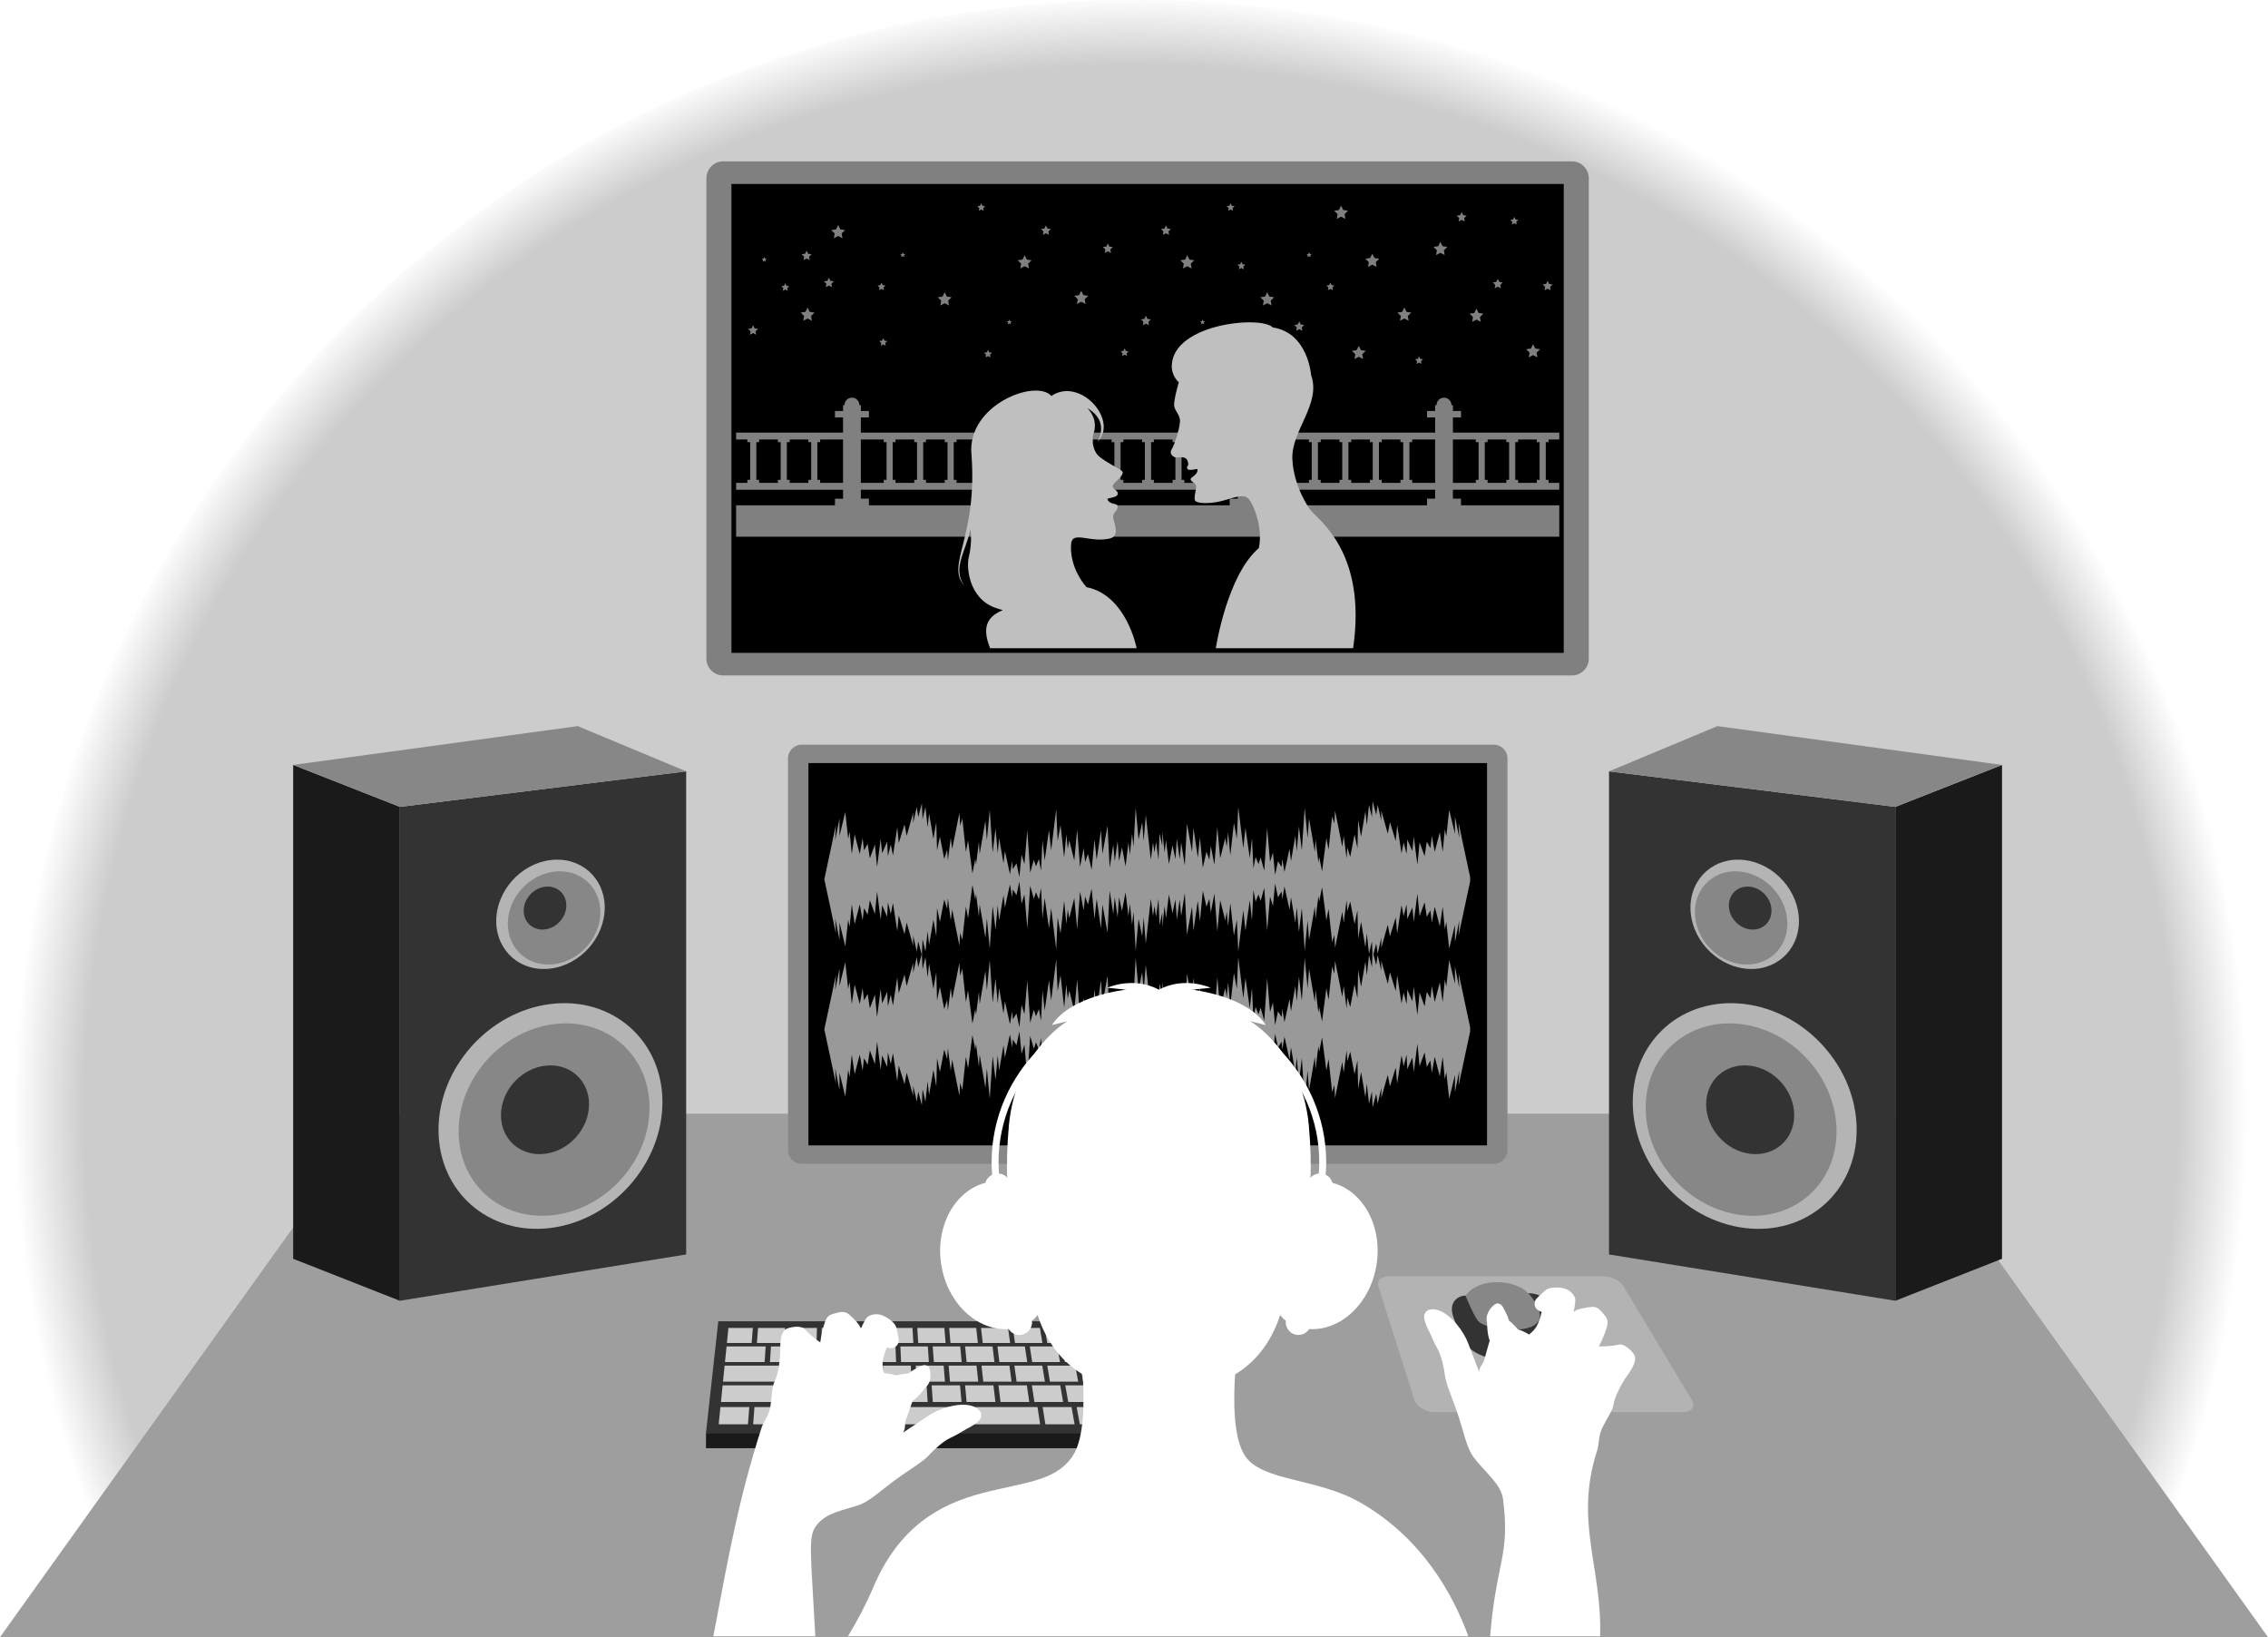 <?xml version="1.0" encoding="utf-8"?>
<!-- Generator: Adobe Illustrator 26.0.1, SVG Export Plug-In . SVG Version: 6.00 Build 0)  -->
<svg version="1.1" xmlns="http://www.w3.org/2000/svg" xmlns:xlink="http://www.w3.org/1999/xlink" x="0px" y="0px"
	 width="312.103px" height="225.237px" viewBox="0 0 312.103 225.237" style="enable-background:new 0 0 312.103 225.237;"
	 xml:space="preserve">
<style type="text/css">
	.st0{fill:url(#SVGID_1_);}
	.st1{fill:#9E9E9F;}
	.st2{fill:#CCCCCC;}
	.st3{fill:#878788;}
	.st4{fill:#808080;}
	.st5{fill:#333333;}
	.st6{fill:#1A1A1A;}
	.st7{fill:#B3B3B3;}
	.st8{fill:#999999;}
	.st9{fill:#B4B4B4;}
	.st10{fill:#FFFFFF;}
	.st11{fill:#B2B2B2;}
	.st12{fill:#BFBFBF;}
</style>
<g id="レイヤー_1">
	<radialGradient id="SVGID_1_" cx="155.624" cy="152.987" r="153.676" gradientUnits="userSpaceOnUse">
		<stop  offset="0.937" style="stop-color:#CCCCCC"/>
		<stop  offset="1" style="stop-color:#FFFFFF"/>
	</radialGradient>
	<path class="st0" d="M310.619,154.364c0,22.391-4.768,43.67-13.344,62.875l-281.994,0.118
		c-8.609-19.236-13.397-40.555-13.397-62.992C1.884,69.11,71.001,0,156.254,0S310.619,69.11,310.619,154.364z"/>
</g>
<g id="レイヤー_2">
	<g>
		<polygon class="st1" points="312.103,225.237 260.557,153.22 51.543,153.22 0,225.237 		"/>
		<polygon class="st2" points="167.633,196.368 98.104,196.368 99.427,182.042 163.776,182.042 		"/>
		<path class="st3" d="M207.446,158.226c0,1.041-0.845,1.886-1.887,1.886h-95.235c-1.042,0-1.886-0.845-1.886-1.886v-53.889
			c0-1.043,0.844-1.887,1.886-1.887h95.235c1.043,0,1.887,0.845,1.887,1.887V158.226z"/>
		<rect x="111.25" y="104.982" width="93.384" height="52.598"/>
		<path class="st4" d="M218.636,90.613c0,1.276-1.035,2.313-2.312,2.313H99.522c-1.277,0-2.313-1.036-2.313-2.313V24.519
			c0-1.277,1.036-2.314,2.313-2.314h116.802c1.277,0,2.312,1.037,2.312,2.314V90.613z"/>
		<rect x="100.657" y="25.311" width="114.532" height="64.508"/>
		<polygon class="st5" points="94.426,106.121 94.426,172.584 55.023,178.954 55.023,111.005 		"/>
		<polygon class="st6" points="55.023,111.005 55.023,178.954 40.344,173.18 40.344,105.235 		"/>
		<polygon class="st3" points="79.507,99.895 94.426,106.121 55.023,111.005 40.344,105.235 		"/>
		<g>
			<path class="st5" d="M164.382,181.776H98.845l-1.693,15.368h71.81L164.382,181.776z M165.968,192.88h-9.645l-0.53-2.287h9.517
				L165.968,192.88z M107.926,187.874h3.839l-0.064,2.212h-3.893L107.926,187.874z M105.954,187.388l0.14-2.147h3.778l-0.089,2.147
				H105.954z M110.465,187.388l0.079-2.147h3.778l-0.025,2.147H110.465z M109.812,190.592h3.903l-0.035,2.287h-3.957
				L109.812,190.592z M112.393,190.086l0.055-2.212h3.842l-0.006,2.212H112.393z M114.979,187.388l0.018-2.147h3.777l0.032,2.147
				H114.979z M114.412,190.592h3.903l0.024,2.287h-3.956L114.412,190.592z M116.976,190.086l-0.007-2.212h3.842l0.054,2.212H116.976
				z M119.449,185.241h3.78l0.086,2.147h-3.828L119.449,185.241z M122.912,190.592l0.087,2.287h-3.957l-0.032-2.287H122.912z
				 M121.56,190.086l-0.063-2.212h3.838l0.116,2.212H121.56z M123.902,185.241h3.779l0.144,2.147h-3.826L123.902,185.241z
				 M127.509,190.592l0.149,2.287h-3.956l-0.094-2.287H127.509z M126.145,190.086l-0.128-2.212h3.842l0.176,2.212H126.145z
				 M128.353,185.241h3.783l0.203,2.147h-3.829L128.353,185.241z M132.108,190.592l0.21,2.287h-3.954l-0.158-2.287H132.108z
				 M130.728,190.086l-0.182-2.212h3.836l0.238,2.212H130.728z M132.807,185.241h3.778l0.263,2.147h-3.827L132.807,185.241z
				 M136.708,190.592l0.271,2.287h-3.957l-0.219-2.287H136.708z M135.312,190.086l-0.244-2.212h3.84l0.297,2.212H135.312z
				 M137.261,185.241h3.776l0.322,2.147h-3.831L137.261,185.241z M141.306,190.592l0.334,2.287h-3.957l-0.281-2.287H141.306z
				 M139.897,190.086l-0.304-2.212h3.838l0.356,2.212H139.897z M141.712,185.241h3.776l0.381,2.147h-3.829L141.712,185.241z
				 M145.901,190.592l0.398,2.287h-3.955l-0.346-2.287H145.901z M144.483,190.086l-0.367-2.212h3.839l0.419,2.212H144.483z
				 M146.163,185.241h3.783l0.436,2.147h-3.831L146.163,185.241z M150.499,190.592l0.459,2.287h-3.956l-0.407-2.287H150.499z
				 M149.065,190.086l-0.425-2.212h3.84l0.474,2.212H149.065z M150.617,185.241h3.778l0.497,2.147h-3.829L150.617,185.241z
				 M155.096,190.592l0.524,2.287h-3.957l-0.468-2.287H155.096z M153.649,190.086l-0.487-2.212h3.84l0.537,2.212H153.649z
				 M155.07,185.241h3.776l0.556,2.147h-3.829L155.07,185.241z M165.162,190.086h-6.93l-0.544-2.212h6.837L165.162,190.086z
				 M164.387,187.388h-4.305l-0.56-2.147h4.244L164.387,187.388z M163.031,182.692l0.601,2.075h-2.475l-0.571-2.075H163.031z
				 M159.854,182.692l0.56,2.075h-2.978l-0.519-2.075H159.854z M156.253,182.692l0.511,2.075h-3.768l-0.464-2.075H156.253z
				 M151.869,182.692l0.456,2.075h-3.769l-0.404-2.075H151.869z M147.487,182.692l0.399,2.075h-3.769l-0.352-2.075H147.487z
				 M143.104,182.692l0.343,2.075h-3.771l-0.294-2.075H143.104z M138.719,182.692l0.286,2.075h-3.768l-0.237-2.075H138.719z
				 M134.337,182.692l0.229,2.075h-3.767l-0.183-2.075H134.337z M129.953,182.692l0.173,2.075h-3.767l-0.128-2.075H129.953z
				 M125.567,182.692l0.121,2.075h-3.768l-0.07-2.075H125.567z M121.185,182.692l0.06,2.075h-3.769l-0.009-2.075H121.185z
				 M113.083,182.692h3.722l0.001,2.075h-3.769L113.083,182.692z M108.7,182.692h3.721l-0.055,2.075h-3.769L108.7,182.692z
				 M104.317,182.692h3.718l-0.105,2.075h-3.772L104.317,182.692z M100.239,182.692h3.362l-0.165,2.075h-3.405L100.239,182.692z
				 M99.983,185.241h5.384l-0.148,2.147h-5.455L99.983,185.241z M99.715,187.874h7.471l-0.125,2.212h-7.568L99.715,187.874z
				 M99.441,190.592h9.624l-0.101,2.287h-9.752L99.441,190.592z M102.927,195.947h-4.026l0.237-2.367h3.973L102.927,195.947z
				 M107.671,195.947h-4.025l0.172-2.367h3.971L107.671,195.947z M112.413,195.947h-4.026l0.113-2.367h3.972L112.413,195.947z
				 M113.13,195.947l0.047-2.367h3.97l0.008,2.367H113.13z M117.874,195.947l-0.02-2.367h24.918l0.362,2.367H117.874z
				 M143.852,195.947l-0.369-2.367h3.972l0.422,2.367H143.852z M148.595,195.947l-0.433-2.367h3.969l0.49,2.367H148.595z
				 M153.339,195.947l-0.499-2.367h3.971l0.554,2.367H153.339z M158.082,195.947l-0.564-2.367h3.97l0.621,2.367H158.082z
				 M162.197,193.58h3.971l0.682,2.367h-4.028L162.197,193.58z"/>
			<rect x="97.152" y="197.144" class="st6" width="71.81" height="2.098"/>
		</g>
		<path class="st7" d="M223.375,176.923c-0.446-0.735-1.649-1.329-2.69-1.329h-29.554c-1.044,0-1.702,0.594-1.467,1.329
			l4.954,15.614c0.304,0.958,1.537,1.742,2.743,1.742h34.274c1.21,0,1.716-0.784,1.14-1.742L223.375,176.923z"/>
		<polyline class="st8" points="202.306,121.264 200.717,128.718 200.817,126.631 200.219,129.613 200.219,127.226 199.425,130.508 
			199.027,126.829 198.827,127.823 198.53,124.742 198.132,127.426 197.435,124.742 197.04,126.929 196.839,125.24 196.344,126.134 
			196.042,124.145 195.349,126.034 195.052,122.953 194.552,126.829 194.355,124.843 193.659,126.432 193.559,124.443 
			193.162,126.034 192.863,124.542 192.268,128.419 192.068,126.232 191.272,128.818 190.976,127.226 190.081,130.408 
			190.081,129.014 189.582,131.202 189.384,129.813 188.887,131.701 188.79,129.512 188.39,131.202 188.093,128.419 
			187.893,130.309 187.298,126.829 186.899,129.116 186.8,125.24 186.402,127.127 185.806,124.045 185.407,125.336 185.307,123.849 
			184.91,126.929 184.712,125.438 183.719,130.408 183.619,128.618 183.32,129.613 182.825,125.04 182.525,126.631 181.929,122.057 
			181.533,124.045 181.432,123.25 181.035,126.432 180.935,124.742 180.139,129.314 179.94,126.631 179.543,130.804 179.144,124.94 
			178.749,128.22 178.45,124.843 178.251,126.929 177.652,123.449 177.454,125.14 176.759,121.959 176.461,123.748 176.361,122.652 
			175.864,123.449 175.467,121.561 175.17,124.643 174.773,123.35 174.374,128.022 173.976,122.157 173.479,123.944 
			173.179,123.052 172.783,124.045 172.486,122.456 172.285,126.631 171.989,123.849 171.391,128.022 171.093,125.24 
			170.398,130.904 170.199,126.532 169.801,128.718 169.304,124.245 169.006,127.426 168.807,125.438 168.608,126.631 
			167.913,123.849 167.515,128.12 167.118,122.953 166.618,125.536 166.421,123.648 166.023,124.742 165.525,122.556 
			165.127,126.731 164.831,123.944 164.233,128.022 164.035,124.742 163.338,128.618 163.041,122.852 162.544,126.034 
			162.345,123.748 161.947,126.532 161.748,123.748 161.351,125.637 160.855,123.052 160.455,126.332 160.258,124.643 
			159.961,127.527 159.941,125.543 159.566,127.29 159.423,123.65 159.088,126.125 158.867,124.643 158.669,126.034 
			158.369,123.648 157.675,129.813 157.377,126.234 157.177,128.818 156.679,126.432 156.282,130.806 155.984,125.438 
			155.784,127.228 155.487,124.345 155.286,126.034 154.891,122.753 154.394,125.34 153.995,123.45 153.798,126.234 153.4,123.45 
			153.2,125.736 152.703,122.556 152.406,128.321 151.708,124.443 151.51,127.724 150.914,123.648 150.617,126.432 150.218,122.258 
			149.721,124.443 149.323,123.35 149.125,125.24 148.627,122.656 148.23,127.823 147.833,123.549 147.137,126.332 146.938,125.14 
			146.738,127.127 146.44,123.948 145.943,128.419 145.546,126.234 145.347,130.608 144.652,124.941 144.355,127.724 
			143.757,123.549 143.458,126.332 143.259,122.157 142.963,123.748 142.563,122.753 142.266,123.648 141.766,121.858 
			141.37,127.724 140.972,123.053 140.576,124.345 140.279,121.264 139.879,123.151 139.384,122.356 139.284,123.45 
			138.985,121.661 138.288,124.843 138.091,123.151 137.494,126.632 137.296,124.544 136.998,127.924 136.6,124.643 
			136.201,130.508 135.805,126.332 135.605,129.014 134.811,124.443 134.71,126.134 134.313,122.953 134.213,123.748 
			133.816,121.758 133.218,126.332 132.92,124.742 132.424,129.316 132.126,128.321 132.027,130.11 131.031,125.14 130.834,126.632 
			130.436,123.549 130.337,125.04 129.941,123.748 129.342,126.83 128.947,124.941 128.845,128.818 128.448,126.532 127.851,130.01 
			127.653,128.121 127.352,130.904 126.956,129.216 126.857,131.402 126.36,129.514 126.16,130.904 125.663,128.718 125.663,130.11 
			124.769,126.929 124.473,128.519 123.677,125.934 123.477,128.121 122.882,124.245 122.582,125.736 122.186,124.145 
			122.084,126.134 121.391,124.544 121.19,126.532 120.695,122.656 120.396,125.736 119.699,123.849 119.402,125.835 
			118.903,124.941 118.707,126.632 118.309,124.443 117.611,127.127 117.214,124.443 116.915,127.527 116.718,126.532 
			116.32,130.211 115.526,126.929 115.526,129.316 114.928,126.332 115.028,128.419 113.437,120.965 115.028,113.51 
			114.928,115.599 115.526,112.614 115.526,115 116.32,111.72 116.718,115.398 116.915,114.404 117.214,117.487 117.611,114.803 
			118.309,117.487 118.707,115.299 118.903,116.988 119.402,116.095 119.699,118.082 120.396,116.195 120.695,119.274 
			121.19,115.398 121.391,117.385 122.084,115.796 122.186,117.785 122.582,116.195 122.882,117.684 123.477,113.808 
			123.677,115.997 124.473,113.41 124.769,115 125.663,111.82 125.663,113.212 126.16,111.026 126.36,112.415 126.857,110.528 
			126.956,112.714 127.352,111.026 127.653,113.808 127.851,111.92 128.448,115.398 128.845,113.113 128.947,116.988 
			129.342,115.099 129.941,118.183 130.337,116.89 130.436,118.382 130.834,115.299 131.031,116.791 132.027,111.82 132.126,113.61 
			132.424,112.614 132.92,117.188 133.218,115.599 133.816,120.171 134.213,118.183 134.313,118.977 134.71,115.796 
			134.811,117.487 135.605,112.913 135.805,115.599 136.201,111.423 136.6,117.288 136.998,114.006 137.296,117.385 
			137.494,115.299 138.091,118.779 138.288,117.087 138.985,120.269 139.284,118.48 139.384,119.574 139.879,118.779 
			140.279,120.666 140.576,117.586 140.972,118.877 141.37,114.206 141.766,120.071 142.266,118.283 142.563,119.177 
			142.963,118.183 143.259,119.774 143.458,115.599 143.757,118.382 144.355,114.206 144.652,116.988 145.347,111.322 
			145.546,115.696 145.943,113.51 146.44,117.982 146.738,114.803 146.938,116.791 147.137,115.599 147.833,118.382 148.23,114.107 
			148.627,119.274 149.125,116.69 149.323,118.58 149.721,117.487 150.218,119.673 150.617,115.498 150.914,118.283 151.51,114.206 
			151.708,117.487 152.406,113.61 152.703,119.374 153.2,116.195 153.4,118.48 153.798,115.696 153.995,118.48 154.394,116.59 
			154.891,119.177 155.286,115.896 155.487,117.586 155.784,114.703 155.984,116.492 156.282,111.124 156.679,115.498 
			157.177,113.113 157.377,115.696 157.675,112.116 158.369,118.283 158.669,115.896 158.867,117.288 159.088,115.806 
			159.423,118.28 159.566,114.641 159.941,116.387 159.961,114.404 160.258,117.288 160.455,115.599 160.855,118.879 
			161.351,116.292 161.748,118.183 161.947,115.398 162.345,118.183 162.544,115.896 163.041,119.077 163.338,113.313 
			164.035,117.188 164.233,113.908 164.831,117.985 165.127,115.2 165.525,119.374 166.023,117.188 166.421,118.283 
			166.618,116.393 167.118,118.977 167.515,113.809 167.913,118.082 168.608,115.299 168.807,116.492 169.006,114.504 
			169.304,117.684 169.801,113.212 170.199,115.398 170.398,111.026 171.093,116.69 171.391,113.908 171.989,118.082 
			172.285,115.299 172.486,119.475 172.783,117.885 173.179,118.879 173.479,117.985 173.976,119.774 174.374,113.908 
			174.773,118.58 175.17,117.288 175.467,120.368 175.864,118.48 176.361,119.278 176.461,118.183 176.759,119.972 177.454,116.791 
			177.652,118.48 178.251,115 178.45,117.087 178.749,113.71 179.144,116.991 179.543,111.126 179.94,115.299 180.139,112.616 
			180.935,117.188 181.035,115.498 181.432,118.681 181.533,117.885 181.929,119.873 182.525,115.299 182.825,116.89 
			183.32,112.317 183.619,113.313 183.719,111.523 184.712,116.492 184.91,115 185.307,118.082 185.407,116.591 185.806,117.885 
			186.402,114.803 186.8,116.69 186.899,112.815 187.298,115.102 187.893,111.621 188.093,113.51 188.39,110.729 188.79,112.417 
			188.887,110.229 189.384,112.116 189.582,110.729 190.081,112.913 190.081,111.523 190.976,114.704 191.272,113.113 
			192.068,115.699 192.268,113.51 192.863,117.389 193.162,115.896 193.559,117.487 193.659,115.498 194.355,117.087 
			194.552,115.102 195.052,118.977 195.349,115.896 196.042,117.785 196.344,115.796 196.839,116.69 197.04,115 197.435,117.188 
			198.132,114.504 198.53,117.188 198.827,114.107 199.027,115.102 199.425,111.423 200.219,114.704 200.219,112.317 
			200.817,115.299 200.717,113.212 202.306,120.666 		"/>
		<polyline class="st8" points="202.306,141.916 200.717,149.37 200.817,147.282 200.219,150.265 200.219,147.878 199.425,151.16 
			199.027,147.48 198.827,148.475 198.53,145.394 198.132,148.078 197.435,145.394 197.04,147.581 196.839,145.892 196.344,146.786 
			196.042,144.796 195.349,146.686 195.052,143.606 194.552,147.48 194.355,145.494 193.659,147.084 193.559,145.095 
			193.162,146.686 192.863,145.194 192.268,149.072 192.068,146.885 191.272,149.47 190.976,147.878 190.081,151.06 
			190.081,149.669 189.582,151.855 189.384,150.465 188.887,152.353 188.79,150.164 188.39,151.855 188.093,149.072 
			187.893,150.961 187.298,147.48 186.899,149.768 186.8,145.892 186.402,147.781 185.806,144.699 185.407,145.991 185.307,144.5 
			184.91,147.581 184.712,146.09 183.719,151.06 183.619,149.269 183.32,150.265 182.825,145.692 182.525,147.282 181.929,142.71 
			181.533,144.699 181.432,143.902 181.035,147.084 180.935,145.394 180.139,149.968 179.94,147.282 179.543,151.456 
			179.144,145.591 178.749,148.872 178.45,145.494 178.251,147.581 177.652,144.102 177.454,145.792 176.759,142.611 176.461,144.4 
			176.361,143.307 175.864,144.102 175.467,142.214 175.17,145.295 174.773,144.002 174.374,148.675 173.976,142.811 
			173.479,144.598 173.179,143.703 172.783,144.699 172.486,143.108 172.285,147.282 171.989,144.5 171.391,148.675 
			171.093,145.892 170.398,151.556 170.199,147.183 169.801,149.37 169.304,144.897 169.006,148.078 168.807,146.09 
			168.608,147.282 167.913,144.5 167.515,148.772 167.118,143.606 166.618,146.188 166.421,144.299 166.023,145.394 
			165.525,143.208 165.127,147.381 164.831,144.598 164.233,148.675 164.035,145.394 163.338,149.269 163.041,143.504 
			162.544,146.686 162.345,144.4 161.947,147.183 161.748,144.4 161.351,146.288 160.855,143.703 160.455,146.985 160.258,145.295 
			159.961,148.179 159.941,146.195 159.566,147.944 159.423,144.302 159.088,146.776 158.867,145.295 158.669,146.686 
			158.369,144.299 157.675,150.465 157.377,146.886 157.177,149.47 156.679,147.085 156.282,151.46 155.984,146.09 155.784,147.881 
			155.487,144.996 155.286,146.686 154.891,143.407 154.394,145.992 153.995,144.102 153.798,146.886 153.4,144.102 153.2,146.388 
			152.703,143.208 152.406,148.973 151.708,145.095 151.51,148.377 150.914,144.299 150.617,147.085 150.218,142.91 
			149.721,145.095 149.323,144.002 149.125,145.892 148.627,143.308 148.23,148.475 147.833,144.202 147.137,146.985 
			146.938,145.792 146.738,147.781 146.44,144.6 145.943,149.072 145.546,146.886 145.347,151.26 144.652,145.594 144.355,148.377 
			143.757,144.202 143.458,146.985 143.259,142.811 142.963,144.4 142.563,143.407 142.266,144.299 141.766,142.512 141.37,148.377 
			140.972,143.705 140.576,144.996 140.279,141.916 139.879,143.803 139.384,143.008 139.284,144.102 138.985,142.313 
			138.288,145.494 138.091,143.803 137.494,147.284 137.296,145.196 136.998,148.576 136.6,145.295 136.201,151.16 135.805,146.985 
			135.605,149.669 134.811,145.095 134.71,146.786 134.313,143.606 134.213,144.4 133.816,142.411 133.218,146.985 132.92,145.394 
			132.424,149.968 132.126,148.973 132.027,150.762 131.031,145.792 130.834,147.284 130.436,144.202 130.337,145.692 
			129.941,144.4 129.342,147.483 128.947,145.594 128.845,149.47 128.448,147.183 127.851,150.663 127.653,148.773 127.352,151.556 
			126.956,149.867 126.857,152.055 126.36,150.168 126.16,151.556 125.663,149.37 125.663,150.762 124.769,147.581 124.473,149.173 
			123.677,146.586 123.477,148.773 122.882,144.897 122.582,146.388 122.186,144.799 122.084,146.786 121.391,145.196 
			121.19,147.183 120.695,143.308 120.396,146.388 119.699,144.5 119.402,146.489 118.903,145.594 118.707,147.284 118.309,145.095 
			117.611,147.781 117.214,145.095 116.915,148.179 116.718,147.183 116.32,150.863 115.526,147.581 115.526,149.968 
			114.928,146.985 115.028,149.072 113.437,141.617 115.028,134.163 114.928,136.25 115.526,133.266 115.526,135.652 
			116.32,132.372 116.718,136.05 116.915,135.057 117.214,138.14 117.611,135.455 118.309,138.14 118.707,135.951 118.903,137.641 
			119.402,136.747 119.699,138.734 120.396,136.847 120.695,139.927 121.19,136.05 121.391,138.04 122.084,136.449 122.186,138.437 
			122.582,136.847 122.882,138.336 123.477,134.462 123.677,136.649 124.473,134.063 124.769,135.652 125.663,132.472 
			125.663,133.864 126.16,131.678 126.36,133.067 126.857,131.18 126.956,133.366 127.352,131.678 127.653,134.462 127.851,132.572 
			128.448,136.05 128.845,133.764 128.947,137.641 129.342,135.754 129.941,138.834 130.337,137.542 130.436,139.033 
			130.834,135.951 131.031,137.443 132.027,132.472 132.126,134.262 132.424,133.266 132.92,137.84 133.218,136.25 133.816,140.824 
			134.213,138.834 134.313,139.63 134.71,136.449 134.811,138.14 135.605,133.566 135.805,136.25 136.201,132.075 136.6,137.94 
			136.998,134.658 137.296,138.04 137.494,135.951 138.091,139.432 138.288,137.742 138.985,140.921 139.284,139.131 
			139.384,140.226 139.879,139.432 140.279,141.319 140.576,138.238 140.972,139.53 141.37,134.858 141.766,140.725 
			142.266,138.934 142.563,139.829 142.963,138.834 143.259,140.426 143.458,136.25 143.757,139.033 144.355,134.858 
			144.652,137.641 145.347,131.974 145.546,136.349 145.943,134.163 146.44,138.634 146.738,135.455 146.938,137.443 
			147.137,136.25 147.833,139.033 148.23,134.758 148.627,139.927 149.125,137.342 149.323,139.232 149.721,138.14 150.218,140.325 
			150.617,136.15 150.914,138.934 151.51,134.858 151.708,138.14 152.406,134.262 152.703,140.028 153.2,136.847 153.4,139.131 
			153.798,136.349 153.995,139.131 154.394,137.242 154.891,139.829 155.286,136.548 155.487,138.238 155.784,135.355 
			155.984,137.146 156.282,131.776 156.679,136.15 157.177,133.764 157.377,136.349 157.675,132.771 158.369,138.934 
			158.669,136.548 158.867,137.94 159.088,136.457 159.423,138.931 159.566,135.292 159.941,137.039 159.961,135.057 
			160.258,137.94 160.455,136.25 160.855,139.533 161.351,136.945 161.748,138.834 161.947,136.05 162.345,138.834 162.544,136.549 
			163.041,139.73 163.338,133.964 164.035,137.841 164.233,134.562 164.831,138.638 165.127,135.853 165.525,140.028 
			166.023,137.841 166.421,138.934 166.618,137.046 167.118,139.63 167.515,134.462 167.913,138.734 168.608,135.953 
			168.807,137.146 169.006,135.156 169.304,138.336 169.801,133.864 170.199,136.05 170.398,131.678 171.093,137.342 
			171.391,134.562 171.989,138.734 172.285,135.953 172.486,140.128 172.783,138.538 173.179,139.533 173.479,138.638 
			173.976,140.426 174.374,134.562 174.773,139.232 175.17,137.94 175.467,141.02 175.864,139.133 176.361,139.929 176.461,138.834 
			176.759,140.624 177.454,137.443 177.652,139.133 178.251,135.652 178.45,137.742 178.749,134.362 179.144,137.643 
			179.543,131.778 179.94,135.953 180.139,133.267 180.935,137.841 181.035,136.15 181.432,139.333 181.533,138.538 
			181.929,140.525 182.525,135.953 182.825,137.542 183.32,132.97 183.619,133.964 183.719,132.175 184.712,137.146 184.91,135.652 
			185.307,138.734 185.407,137.246 185.806,138.538 186.402,135.455 186.8,137.342 186.899,133.466 187.298,135.754 
			187.893,132.275 188.093,134.163 188.39,131.381 188.79,133.07 188.887,130.882 189.384,132.771 189.582,131.381 190.081,133.566 
			190.081,132.175 190.976,135.356 191.272,133.764 192.068,136.351 192.268,134.163 192.863,138.04 193.162,136.549 
			193.559,138.14 193.659,136.15 194.355,137.742 194.552,135.754 195.052,139.63 195.349,136.549 196.042,138.437 196.344,136.449 
			196.839,137.342 197.04,135.652 197.435,137.841 198.132,135.156 198.53,137.841 198.827,134.758 199.027,135.754 
			199.425,132.075 200.219,135.356 200.219,132.97 200.817,135.953 200.717,133.864 202.306,141.319 		"/>
		<g>
			<polygon class="st5" points="148.493,161.035 148.493,163.818 148.493,168.341 167.351,168.341 167.351,163.818 167.351,161.035 
							"/>
			<polygon class="st5" points="182.263,163.818 167.989,163.818 167.989,168.98 147.856,168.98 147.856,163.818 136.568,163.818 
				149.439,173.899 184.695,173.899 			"/>
		</g>
		<g>
			<path class="st3" d="M210.316,177.92c-1.551-1.735-6.547-2.421-8.647,0.318c0,0,1.039,2.529,1.668,3.394
				c0.633,0.866,2.948,1.263,5.169,1.263C211.711,182.894,213.285,181.311,210.316,177.92z"/>
			<path class="st5" d="M210.316,177.92c2.969,3.391,1.394,4.975-1.81,4.975c-2.221,0-4.536-0.398-5.169-1.263
				c-0.628-0.865-1.668-3.394-1.668-3.394c-0.911,0-2.464,0.823-1.642,3.015c1.126,3.008,1.372,6.026,9.408,6.026
				c4.015,0,5.023-2.558,5.023-3.835C214.457,182.166,213.877,177.92,210.316,177.92z"/>
		</g>
		<path class="st9" d="M75.752,138.131c8.508-1.058,15.408,4.984,15.408,13.492c0,8.51-6.9,16.264-15.408,17.318
			c-8.508,1.055-15.407-4.989-15.407-13.496C60.345,146.936,67.244,139.184,75.752,138.131z"/>
		<path class="st9" d="M75.752,118.328c4.124-0.515,7.466,2.413,7.466,6.535c0,4.122-3.342,7.88-7.466,8.391
			c-4.123,0.511-7.464-2.418-7.464-6.54C68.288,122.594,71.629,118.835,75.752,118.328z"/>
		<path class="st3" d="M76.245,119.919c3.517-0.436,6.368,2.059,6.368,5.574c0,3.517-2.851,6.718-6.368,7.154
			c-3.512,0.437-6.364-2.06-6.364-5.576C69.881,123.556,72.733,120.355,76.245,119.919z"/>
		<path class="st5" d="M74.999,121.994c1.623-0.202,2.936,0.95,2.936,2.571c0,1.62-1.313,3.098-2.936,3.298
			c-1.619,0.202-2.933-0.949-2.933-2.573C72.066,123.672,73.38,122.195,74.999,121.994z"/>
		<path class="st3" d="M76.245,140.895c7.257-0.9,13.135,4.251,13.135,11.505c0,7.257-5.879,13.865-13.135,14.763
			c-7.253,0.9-13.133-4.248-13.133-11.506C63.112,148.405,68.992,141.794,76.245,140.895z"/>
		<path class="st5" d="M74.999,146.618c3.348-0.416,6.061,1.959,6.061,5.305c0,3.345-2.714,6.4-6.061,6.814
			c-3.346,0.415-6.059-1.963-6.059-5.312C68.94,150.078,71.653,147.031,74.999,146.618z"/>
		<polygon class="st5" points="221.418,106.121 221.418,172.584 260.821,178.955 260.821,111.007 		"/>
		<polygon class="st6" points="260.821,111.007 260.821,178.955 275.5,173.18 275.5,105.237 		"/>
		<polygon class="st3" points="236.338,99.896 221.418,106.121 260.821,111.007 275.5,105.237 		"/>
		<path class="st9" d="M240.093,138.132c-8.508-1.059-15.408,4.983-15.408,13.491c0,8.51,6.901,16.265,15.408,17.319
			c8.508,1.054,15.406-4.989,15.406-13.497C255.499,146.936,248.601,139.186,240.093,138.132z"/>
		<path class="st9" d="M240.093,118.328c-4.124-0.514-7.466,2.415-7.466,6.536c0,4.122,3.342,7.879,7.466,8.39
			c4.121,0.511,7.462-2.416,7.462-6.539C247.555,122.595,244.214,118.837,240.093,118.328z"/>
		<path class="st3" d="M239.6,119.919c-3.518-0.435-6.368,2.06-6.368,5.576c0,3.516,2.85,6.717,6.368,7.154
			c3.512,0.437,6.363-2.06,6.363-5.575C245.963,123.556,243.112,120.355,239.6,119.919z"/>
		<path class="st5" d="M240.846,121.994c-1.623-0.202-2.937,0.952-2.937,2.573c0,1.621,1.314,3.097,2.937,3.297
			c1.619,0.203,2.933-0.95,2.933-2.573C243.779,123.672,242.465,122.195,240.846,121.994z"/>
		<path class="st3" d="M239.6,140.895c-7.258-0.899-13.137,4.253-13.137,11.506c0,7.257,5.88,13.864,13.137,14.764
			c7.253,0.9,13.132-4.25,13.132-11.507C252.732,148.406,246.853,141.794,239.6,140.895z"/>
		<path class="st5" d="M240.846,146.618c-3.35-0.416-6.062,1.959-6.062,5.305c0,3.346,2.712,6.4,6.062,6.814
			c3.345,0.415,6.059-1.962,6.059-5.311C246.905,150.08,244.191,147.031,240.846,146.618z"/>
		<g>
			<g>
				<path class="st10" d="M187.148,206.69c-5.938-3.38-13.442-2.862-15.804-6.379c-1.622-2.388-1.625-7.532-1.376-11.228
					c3.559-2.148,5.325-5.46,6.197-8.16c0.132,0.152,0.244,0.287,0.397,0.447c2.604,2.707,6.164-5.965,5.932-11.373
					c-0.118-2.786-1.43-3.205-2.681-2.957c0.439-2.276,0.846-6.23,0.297-12.206c-0.955-10.28-8.073-14.344-8.073-14.344l2.15,0.537
					c-2.613-4.075-10.204-4.871-10.204-4.871l2.614-0.26c0,0-3.561-1.632-7.118,0.26c-3.568-1.892-7.119-0.26-7.119-0.26l2.603,0.26
					c0,0-7.591,0.796-10.205,4.871l2.141-0.537c0,0-7.108,4.064-8.065,14.344c-0.548,5.973-0.141,9.926,0.299,12.201
					c-1.247-0.241-2.553,0.183-2.672,2.962c-0.231,5.408,3.321,14.08,5.934,11.373c0.149-0.16,0.26-0.295,0.392-0.443
					c0.876,2.696,2.641,6.007,6.197,8.154c0.248,3.696,0.244,8.837-1.371,11.229c-2.362,3.517-6.566,3.573-12.425,5.105
					c-5.856,1.527-11.46,4.586-15.025,12.989c-1.028,2.416-2.268,4.712-3.47,6.705h85.364
					C199.958,219.363,195.679,211.545,187.148,206.69z"/>
			</g>
			<g>
				<path class="st10" d="M219.749,199.673c0.404-1.261,0.141-2.018,0.788-3.326c0.648-1.303,1.399-2.316,1.504-3.15
					c0.104-0.837,1.066-2.84,1.853-3.899c0.784-1.06,1.448-2.281,0.943-2.995c-0.502-0.715-1.424-1.485-2.069-1.31
					c-0.648,0.174-1.925,0.263-2.743,0.241c0,0,0.528-1.013,0.879-1.989c0.35-0.972,0.527-1.566-0.065-2.262
					c-0.59-0.697-0.975-1.257-1.772-1.185c-0.804,0.067-2.25,0.307-2.529,0.726c0,0,0.369-1.569,0.194-1.986
					c-0.176-0.419-0.626-1.099-1.618-1.308c-0.993-0.211-2.056-0.092-2.475,0.308c-0.415,0.403-1.236,1.064-1.361,1.358
					c-0.121,0.296-0.339,1.202,0.879,1.589c0,0-0.324,1.426-0.78,2.107c-0.451,0.676-0.976,1.007-0.976,1.007
					s-0.731-0.489-1.499-0.701c0,0-0.868-0.959-1.233-1.202c0,0-0.245-0.791-0.625-1.455c-0.038-0.068-0.078-0.136-0.115-0.197
					c-0.191-0.498-0.524-0.711-0.88-0.726c-0.062-0.003-0.122,0.02-0.174,0.063c-0.114,0.034-0.231,0.097-0.345,0.204
					c-0.577,0.52-1.169,1.407-0.893,2.35c0,0-0.003,1.582,0.362,2.507c0,0-0.698,2.404-0.772,2.738
					c-0.068,0.329-0.679,0.902-0.679,1.581c0,0-1.103-2.877-1.51-3.957c-0.569-1.516-2.228-3.896-4.068-4.534
					c-0.45-0.154-0.841-0.179-1.148-0.103c-0.28-0.003-0.542,0.178-0.749,0.553c-0.383,0.689,0.549,2.366,0.628,2.513
					c0.322,0.767,0.732,1.66,1.155,2.404c0.491,0.862,0.869,2.546,1.004,3.694c0.138,1.15,1.181,3.432,1.89,5.649
					c0.714,2.214,1.117,4.282,2.049,5.522c1.478,1.973,3.764,3.651,4.033,5.724c1.017,7.835-0.948,8.602-1.772,18.887h15.134
					C220.49,215.735,216.636,209.366,219.749,199.673z"/>
			</g>
			<g>
				<path class="st10" d="M104.736,196.611c0.401-1.262,1.055-1.726,1.285-3.167c0.227-1.438,0.202-2.698,0.599-3.439
					c0.4-0.743,0.777-2.932,0.748-4.252c-0.025-1.318,0.141-2.698,0.967-2.987c0.824-0.292,2.021-0.386,2.445,0.131
					c0.428,0.517,1.417,1.329,2.096,1.786c0,0,0.156-1.132,0.436-2.13c0.278-0.996,0.477-1.582,1.363-1.806
					c0.884-0.226,1.523-0.46,2.131,0.06c0.617,0.521,1.656,1.553,1.641,2.057c0,0,0.608-1.493,0.992-1.732
					c0.386-0.239,1.147-0.533,2.077-0.129c0.932,0.403,1.729,1.116,1.839,1.685c0.105,0.569,0.391,1.583,0.323,1.895
					c-0.073,0.311-0.42,1.176-1.637,0.786c0,0-0.562,1.35-0.585,2.169c-0.024,0.812,0.211,1.386,0.211,1.386
					s0.879,0.025,1.628,0.297c0,0,1.263-0.279,1.701-0.265c0,0,0.658-0.503,1.352-0.823c0.071-0.033,0.142-0.066,0.208-0.093
					c0.444-0.295,0.839-0.276,1.138-0.082c0.052,0.033,0.088,0.087,0.105,0.152c0.073,0.094,0.132,0.212,0.163,0.366
					c0.169,0.758,0.137,1.824-0.634,2.433c0,0-0.914,1.291-1.747,1.834c0,0-0.824,2.363-0.957,2.679
					c-0.135,0.308,0.031,1.129-0.362,1.682c0,0,2.566-1.706,3.524-2.35c1.342-0.906,4.073-1.884,5.943-1.338
					c0.456,0.136,0.789,0.341,0.996,0.581c0.23,0.16,0.338,0.459,0.291,0.884c-0.087,0.784-1.819,1.611-1.968,1.684
					c-0.707,0.438-1.558,0.929-2.334,1.29c-0.9,0.418-2.183,1.571-2.959,2.429c-0.779,0.857-2.951,2.113-4.813,3.51
					c-1.865,1.391-3.392,2.843-4.869,3.313c-2.348,0.752-4.279,1.019-5.62,2.622c-1.313,1.57-0.893,3.317-0.255,15.381H98.165
					C100.415,213.204,101.658,206.316,104.736,196.611z"/>
			</g>
			<path class="st10" d="M183.346,162.725c-0.122-0.486-0.466-0.881-0.92-1.11c0.043-0.562,0.075-1.129,0.075-1.702
				c0-12.37-10.33-22.431-23.023-22.431c-12.69,0-23.022,10.061-23.022,22.431c0,0.572,0.03,1.14,0.076,1.702
				c-0.454,0.229-0.797,0.624-0.92,1.11c-4.231,1.098-6.924,5.975-6.084,11.277c0.843,5.307,4.913,9.111,9.272,8.846
				c0.364,0.568,1.039,0.904,1.749,0.791c0.955-0.151,1.607-1.048,1.455-2.002l-2.975-18.753c-0.126-0.8-0.783-1.358-1.552-1.436
				c-0.038-0.508-0.066-1.017-0.066-1.536c0-11.843,9.9-21.48,22.067-21.48c12.17,0,22.07,9.637,22.07,21.48
				c0,0.519-0.03,1.028-0.067,1.536c-0.77,0.078-1.426,0.636-1.555,1.436l-2.974,18.753c-0.149,0.954,0.501,1.851,1.455,2.002
				c0.709,0.113,1.386-0.223,1.748-0.791c4.361,0.265,8.43-3.539,9.271-8.846C190.27,168.701,187.575,163.823,183.346,162.725z"/>
		</g>
	</g>
	<g>
		<path class="st11" d="M167.882,89.181c-0.01,0.005-0.015-0.002-0.012,0C167.877,89.185,167.88,89.194,167.882,89.181z"/>
	</g>
	<g>
		<path class="st4" d="M108.28,60.833h0.386v-0.37h2.576v0.37h0.386v5.186h-0.386v0.411h-2.576v-0.411h-0.386V60.833z
			 M104.083,60.833h0.384v-0.37h2.577v0.37h0.386v5.186h-0.386v0.411h-2.577v-0.411h-0.384V60.833z M116.012,66.43h-3.15v-0.411
			h-0.385v-5.186h0.385v-0.37h3.15V66.43z M135.438,60.833h0.386v-0.37h2.579v0.37h0.384v5.186h-0.384v0.411h-2.579v-0.411h-0.386
			V60.833z M131.242,60.833h0.384v-0.37h2.577v0.37h0.384v5.186h-0.384v0.411h-2.577v-0.411h-0.384V60.833z M127.045,60.833h0.384
			v-0.37h2.577v0.37h0.386v5.186h-0.386v0.411h-2.577v-0.411h-0.384V60.833z M122.847,60.833h0.386v-0.37h2.578v0.37h0.384v5.186
			h-0.384v0.411h-2.578v-0.411h-0.386V60.833z M118.463,60.463h3.149v0.37h0.386v5.186h-0.386v0.411h-3.149V60.463z M143.171,68.608
			h-1.111v0.908h-22.486v-0.908h-1.111v-1.232h24.707V68.608z M143.171,66.43h-3.149v-0.411h-0.385v-5.186h0.385v-0.37h3.149V66.43z
			 M162.599,60.833h0.385v-0.37h2.577v0.37h0.386v5.186h-0.386v0.411h-2.577v-0.411h-0.385V60.833z M158.401,60.833h0.386v-0.37
			h2.577v0.37h0.385v5.186h-0.385v0.411h-2.577v-0.411h-0.386V60.833z M154.203,60.833h0.386v-0.37h2.576v0.37h0.385v5.186h-0.385
			v0.411h-2.576v-0.411h-0.386V60.833z M150.006,60.833h0.385v-0.37h2.577v0.37h0.386v5.186h-0.386v0.411h-2.577v-0.411h-0.385
			V60.833z M145.622,60.463h3.15v0.37h0.384v5.186h-0.384v0.411h-3.15V60.463z M170.331,68.608h-1.112v0.908h-22.486v-0.908h-1.112
			v-1.232h24.709V68.608z M170.331,66.43h-3.151v-0.411h-0.384v-5.186h0.384v-0.37h3.151V66.43z M189.757,60.833h0.384v-0.37h2.578
			v0.37h0.385v5.186h-0.385v0.411h-2.578v-0.411h-0.384V60.833z M185.558,60.833h0.387v-0.37h2.577v0.37h0.386v5.186h-0.386v0.411
			h-2.577v-0.411h-0.387V60.833z M181.363,60.833h0.384v-0.37h2.577v0.37h0.384v5.186h-0.384v0.411h-2.577v-0.411h-0.384V60.833z
			 M177.164,60.833h0.386v-0.37h2.576v0.37h0.387v5.186h-0.387v0.411h-2.576v-0.411h-0.386V60.833z M172.781,60.463h3.15v0.37h0.384
			v5.186h-0.384v0.411h-3.15V60.463z M197.487,68.608h-1.11v0.908h-22.485v-0.908h-1.112v-1.232h24.706V68.608z M197.489,66.43
			h-3.151v-0.411h-0.385v-5.186h0.385v-0.37h3.151V66.43z M208.522,60.833h0.385v-0.37h2.577v0.37h0.385v5.186h-0.385v0.411h-2.577
			v-0.411h-0.385V60.833z M204.323,60.833h0.386v-0.37h2.576v0.37h0.387v5.186h-0.387v0.411h-2.576v-0.411h-0.386V60.833z
			 M199.939,60.463h3.15v0.37h0.385v5.186h-0.385v0.411h-3.15V60.463z M101.297,73.837h113.279v-4.321h-13.525v-0.908h-1.112v-1.232
			h14.637V66.43h-1.473v-0.411h-0.387v-5.186h0.387v-0.37h1.473v-0.946h-14.637v-2.093h1.112v-0.881h-1.112v-0.804h-0.198
			c0-0.568-0.459-1.029-1.028-1.029c-0.568,0-1.028,0.461-1.028,1.029h-0.195v0.804h-1.112v0.881h1.112v2.093h-0.002h-24.706v-2.093
			h1.112v-0.881h-1.112v-0.804h-0.198c0-0.568-0.459-1.029-1.028-1.029c-0.568,0-1.028,0.461-1.028,1.029h-0.196v0.804h-1.112v0.881
			h1.112v2.093h-24.709v-2.093h1.112v-0.881h-1.112v-0.804h-0.195c0-0.568-0.46-1.029-1.03-1.029c-0.569,0-1.029,0.461-1.029,1.029
			h-0.197v0.804h-1.111v0.881h1.111v2.093h-24.707v-2.093h1.111v-0.881h-1.111v-0.804h-0.197c0-0.568-0.46-1.029-1.028-1.029
			c-0.569,0-1.03,0.461-1.03,1.029h-0.196v0.804H114.9v0.881h1.112v2.093h-14.715v0.946h1.551v0.37h0.385v5.186h-0.385v0.411h-1.551
			v0.947h14.715v1.232H114.9v0.908h-13.603V73.837z"/>
		<polygon class="st4" points="104.959,35.998 105.167,35.889 105.373,35.998 105.335,35.767 105.503,35.604 105.27,35.57 
			105.167,35.36 105.063,35.57 104.832,35.604 104.998,35.767 		"/>
		<polygon class="st4" points="110.54,44.129 111.132,43.818 111.723,44.129 111.611,43.469 112.089,43.003 111.428,42.906 
			111.132,42.306 110.836,42.906 110.172,43.003 110.652,43.469 		"/>
		<polygon class="st4" points="113.639,39.509 114.063,39.287 114.486,39.509 114.406,39.038 114.747,38.705 114.274,38.635 
			114.063,38.207 113.852,38.635 113.379,38.705 113.721,39.038 		"/>
		<polygon class="st4" points="114.749,32.779 115.341,32.468 115.933,32.779 115.821,32.119 116.298,31.653 115.637,31.556 
			115.341,30.955 115.046,31.556 114.382,31.653 114.861,32.119 		"/>
		<polygon class="st4" points="120.967,39.926 121.306,39.749 121.644,39.926 121.578,39.55 121.853,39.283 121.475,39.227 
			121.306,38.885 121.136,39.227 120.758,39.283 121.032,39.55 		"/>
		<polygon class="st4" points="124.029,35.365 124.237,35.256 124.443,35.365 124.405,35.134 124.573,34.97 124.34,34.937 
			124.237,34.727 124.133,34.937 123.902,34.97 124.07,35.134 		"/>
		<polygon class="st4" points="134.696,29.006 135.034,28.828 135.373,29.006 135.308,28.629 135.582,28.362 135.203,28.307 
			135.034,27.965 134.865,28.307 134.487,28.362 134.762,28.629 		"/>
		<polygon class="st4" points="140.406,36.934 141,36.623 141.591,36.934 141.479,36.275 141.958,35.808 141.295,35.712 141,35.111 
			140.703,35.712 140.041,35.808 140.521,36.275 		"/>
		<polygon class="st4" points="143.507,32.314 143.931,32.092 144.353,32.314 144.272,31.843 144.616,31.51 144.143,31.441 
			143.931,31.013 143.72,31.441 143.246,31.51 143.588,31.843 		"/>
		<polygon class="st4" points="152.028,34.796 152.451,34.573 152.874,34.796 152.792,34.324 153.135,33.992 152.66,33.922 
			152.451,33.494 152.239,33.922 151.766,33.992 152.107,34.324 		"/>
		<polygon class="st4" points="129.406,42.024 129.999,41.713 130.591,42.024 130.477,41.365 130.956,40.898 130.295,40.801 
			129.999,40.201 129.701,40.801 129.04,40.898 129.519,41.365 		"/>
		<polygon class="st4" points="197.621,35.092 198.213,34.782 198.804,35.092 198.692,34.433 199.17,33.966 198.509,33.871 
			198.213,33.27 197.916,33.871 197.253,33.966 197.733,34.433 		"/>
		<polygon class="st4" points="200.72,30.473 201.144,30.251 201.567,30.473 201.487,30.001 201.828,29.668 201.355,29.599 
			201.144,29.171 200.933,29.599 200.46,29.668 200.801,30.001 		"/>
		<polygon class="st4" points="208.048,30.89 208.386,30.712 208.725,30.89 208.659,30.513 208.934,30.246 208.556,30.191 
			208.386,29.849 208.217,30.191 207.839,30.246 208.113,30.513 		"/>
		<polygon class="st4" points="216.487,32.989 217.08,32.677 217.672,32.989 217.558,32.329 218.037,31.861 217.376,31.766 
			217.08,31.165 216.782,31.766 216.121,31.861 216.6,32.329 		"/>
		<polygon class="st4" points="135.689,48.795 135.625,49.171 135.962,48.993 136.302,49.171 136.237,48.795 136.511,48.528 
			136.133,48.473 135.962,48.13 135.794,48.473 135.416,48.528 		"/>
		<polygon class="st4" points="138.687,44.61 138.895,44.501 139.101,44.61 139.063,44.379 139.229,44.217 138.998,44.183 
			138.895,43.972 138.791,44.183 138.559,44.217 138.725,44.379 		"/>
		<polygon class="st4" points="192.658,44.129 193.252,43.818 193.844,44.129 193.73,43.469 194.211,43.003 193.547,42.906 
			193.252,42.306 192.954,42.906 192.294,43.003 192.774,43.469 		"/>
		<polygon class="st4" points="178.371,45.51 178.794,45.288 179.217,45.51 179.138,45.038 179.478,44.705 179.006,44.636 
			178.794,44.208 178.583,44.636 178.109,44.705 178.452,45.038 		"/>
		<polygon class="st4" points="188.254,36.724 188.845,36.412 189.437,36.724 189.324,36.064 189.804,35.597 189.144,35.5 
			188.845,34.901 188.548,35.5 187.887,35.597 188.366,36.064 		"/>
		<polygon class="st4" points="182.739,39.926 183.078,39.749 183.416,39.926 183.352,39.55 183.624,39.283 183.246,39.227 
			183.078,38.885 182.908,39.227 182.53,39.283 182.804,39.55 		"/>
		<polygon class="st4" points="194.94,50.068 195.28,49.89 195.617,50.068 195.553,49.691 195.826,49.424 195.448,49.369 
			195.28,49.025 195.112,49.369 194.732,49.424 195.005,49.691 		"/>
		<polygon class="st4" points="179.938,35.365 180.146,35.256 180.354,35.365 180.315,35.134 180.481,34.97 180.249,34.937 
			180.146,34.727 180.043,34.937 179.81,34.97 179.977,35.134 		"/>
		<polygon class="st4" points="169.01,29.006 169.349,28.828 169.687,29.006 169.622,28.629 169.896,28.362 169.518,28.307 
			169.349,27.965 169.179,28.307 168.802,28.362 169.074,28.629 		"/>
		<polygon class="st4" points="162.792,36.934 163.383,36.623 163.976,36.934 163.863,36.275 164.343,35.808 163.68,35.712 
			163.383,35.111 163.088,35.712 162.425,35.808 162.905,36.275 		"/>
		<polygon class="st4" points="160.03,32.314 160.452,32.092 160.875,32.314 160.795,31.843 161.136,31.51 160.663,31.441 
			160.452,31.013 160.241,31.441 159.768,31.51 160.11,31.843 		"/>
		<polygon class="st4" points="173.793,42.024 174.385,41.713 174.978,42.024 174.864,41.365 175.343,40.898 174.682,40.801 
			174.385,40.201 174.088,40.801 173.427,40.898 173.906,41.365 		"/>
		<polygon class="st4" points="170.488,37.052 170.828,36.874 171.165,37.052 171.101,36.676 171.373,36.409 170.996,36.354 
			170.828,36.011 170.659,36.354 170.279,36.409 170.553,36.676 		"/>
		<polygon class="st4" points="165.281,44.61 165.488,44.501 165.696,44.61 165.657,44.379 165.825,44.217 165.591,44.183 
			165.488,43.972 165.385,44.183 165.153,44.217 165.321,44.379 		"/>
		<polygon class="st4" points="103.209,46.048 103.633,45.826 104.055,46.048 103.976,45.578 104.316,45.244 103.844,45.175 
			103.633,44.746 103.421,45.175 102.948,45.244 103.29,45.578 		"/>
		<polygon class="st4" points="121.207,47.565 121.543,47.387 121.882,47.565 121.817,47.188 122.091,46.921 121.714,46.866 
			121.543,46.524 121.375,46.866 120.997,46.921 121.27,47.188 		"/>
		<polygon class="st4" points="183.955,30.116 184.547,29.805 185.139,30.116 185.027,29.456 185.506,28.99 184.843,28.893 
			184.547,28.293 184.252,28.893 183.589,28.99 184.069,29.456 		"/>
		<polygon class="st4" points="186.391,49.396 186.984,49.085 187.575,49.396 187.463,48.736 187.942,48.269 187.28,48.173 
			186.984,47.573 186.686,48.173 186.026,48.269 186.505,48.736 		"/>
		<polygon class="st4" points="107.731,40.012 108.067,39.833 108.406,40.012 108.342,39.634 108.616,39.367 108.236,39.312 
			108.067,38.971 107.899,39.312 107.52,39.367 107.792,39.634 		"/>
		<polygon class="st4" points="110.576,35.782 110.999,35.559 111.422,35.782 111.342,35.311 111.684,34.977 111.211,34.909 
			110.999,34.479 110.787,34.909 110.315,34.977 110.658,35.311 		"/>
		<polygon class="st4" points="148.2,41.826 148.793,41.515 149.386,41.826 149.273,41.167 149.751,40.7 149.09,40.603 
			148.793,40.003 148.497,40.603 147.835,40.7 148.314,41.167 		"/>
		<polygon class="st4" points="154.418,48.974 154.759,48.796 155.097,48.974 155.032,48.597 155.306,48.33 154.928,48.275 
			154.759,47.932 154.59,48.275 154.211,48.33 154.484,48.597 		"/>
		<polygon class="st4" points="157.266,44.744 157.69,44.522 158.114,44.744 158.033,44.274 158.376,43.94 157.902,43.871 
			157.69,43.442 157.479,43.871 157.005,43.94 157.349,44.274 		"/>
		<polygon class="st4" points="202.586,44.279 203.179,43.968 203.77,44.279 203.658,43.62 204.137,43.153 203.474,43.058 
			203.179,42.457 202.882,43.058 202.22,43.153 202.7,43.62 		"/>
		<polygon class="st4" points="205.686,39.659 206.11,39.437 206.532,39.659 206.452,39.188 206.796,38.855 206.322,38.786 
			206.11,38.359 205.899,38.786 205.426,38.855 205.767,39.188 		"/>
		<polygon class="st4" points="212.548,39.938 212.971,39.715 213.394,39.938 213.313,39.467 213.655,39.133 213.181,39.064 
			212.971,38.635 212.759,39.064 212.287,39.133 212.627,39.467 		"/>
		<polygon class="st4" points="210.379,49.171 210.973,48.86 211.565,49.171 211.453,48.512 211.931,48.045 211.269,47.949 
			210.973,47.349 210.676,47.949 210.015,48.045 210.494,48.512 		"/>
		<polygon class="st4" points="217.107,55.62 216.938,55.278 216.769,55.62 216.39,55.675 216.663,55.942 216.598,56.319 
			216.938,56.141 217.277,56.319 217.212,55.942 217.485,55.675 		"/>
	</g>
	<path class="st12" d="M149.519,80.778c-2.017-2.326-2.259-4.889-2.111-6.027c0.222-1.736,2.588-0.059,5.265-0.653
		c1.51-0.336,0.637-2.083,0.522-2.843c-0.115-0.759,0.557-0.85,0.608-1.515c0.05-0.665-1.077-0.14-1.433-1.114
		c0.628-0.202,1.434-0.236,1.446-0.704c0.011-0.468-0.567-0.542-0.686-0.976c-0.119-0.432,1.406-1.316,1.37-1.957
		c-0.024-0.413-2.304-1.276-3.385-2.329c-0.606-0.591-0.935-1.883-0.666-2.934c0,0,0.864-1.772-0.789-3.552
		c3.155,1.832,1.358,4.605,1.358,4.605c2.983-2.865-2.328-8.992-6.338-6.31c-2.145-2.39-11.669,1.247-10.992,8.1
		c0.846,11.423-3.531,15.102-1.028,17.951c-1.663-2.423,0.375-4.843,0.867-7.722c0.233,1.048,0.033,2.918-0.19,3.751
		c-0.391,1.457-0.027,5.761,3.617,7.064c0.376,0.134,0.721,0.238,1.045,0.322c-1.74,0.747-3.095,1.946-1.743,5.247h20.158
		C156.412,89.181,155.048,81.889,149.519,80.778z"/>
	<path class="st12" d="M186.203,89.181c1.964-13.384-4.986-17.767-5.941-19.101c0,0-2.263-3.073-2.419-6.952
		c-0.156-3.879,4.001-7.577,2.582-11.507c0,0-0.413-5.855-5.269-6.568c-1.593-1.666-13.474-0.553-13.898,5.065
		c-0.123,1.624,0.96,2.463,0.96,2.463s-0.767,2.597-0.631,3.299c0.136,0.702,0.607,0.97,0.772,1.778
		c0.164,0.806-0.729,3.553-1.127,4.174c-0.399,0.621,0.252,1.125,0.704,1.114c0.45-0.01,1.296-0.243,1.514,0.55
		c0.217,0.793-0.201,0.511-0.086,0.933c0.116,0.423,1.09,0.109,1.415,0.092c0.131,0.877-1.081,1.124-0.927,1.479
		c0.155,0.356,0.636,0.451,0.737,0.821c0.102,0.371-0.388,1.697-0.112,2.077c0.274,0.379,2.193,0.535,4.489-0.209
		c2.297-0.744,2.637-0.395,3.077,0.235c0.468,0.669,1.776,3.644,1.189,6.476c-4.369,3.763-5.864,13.486-5.928,13.78H186.203z"/>
</g>
</svg>
